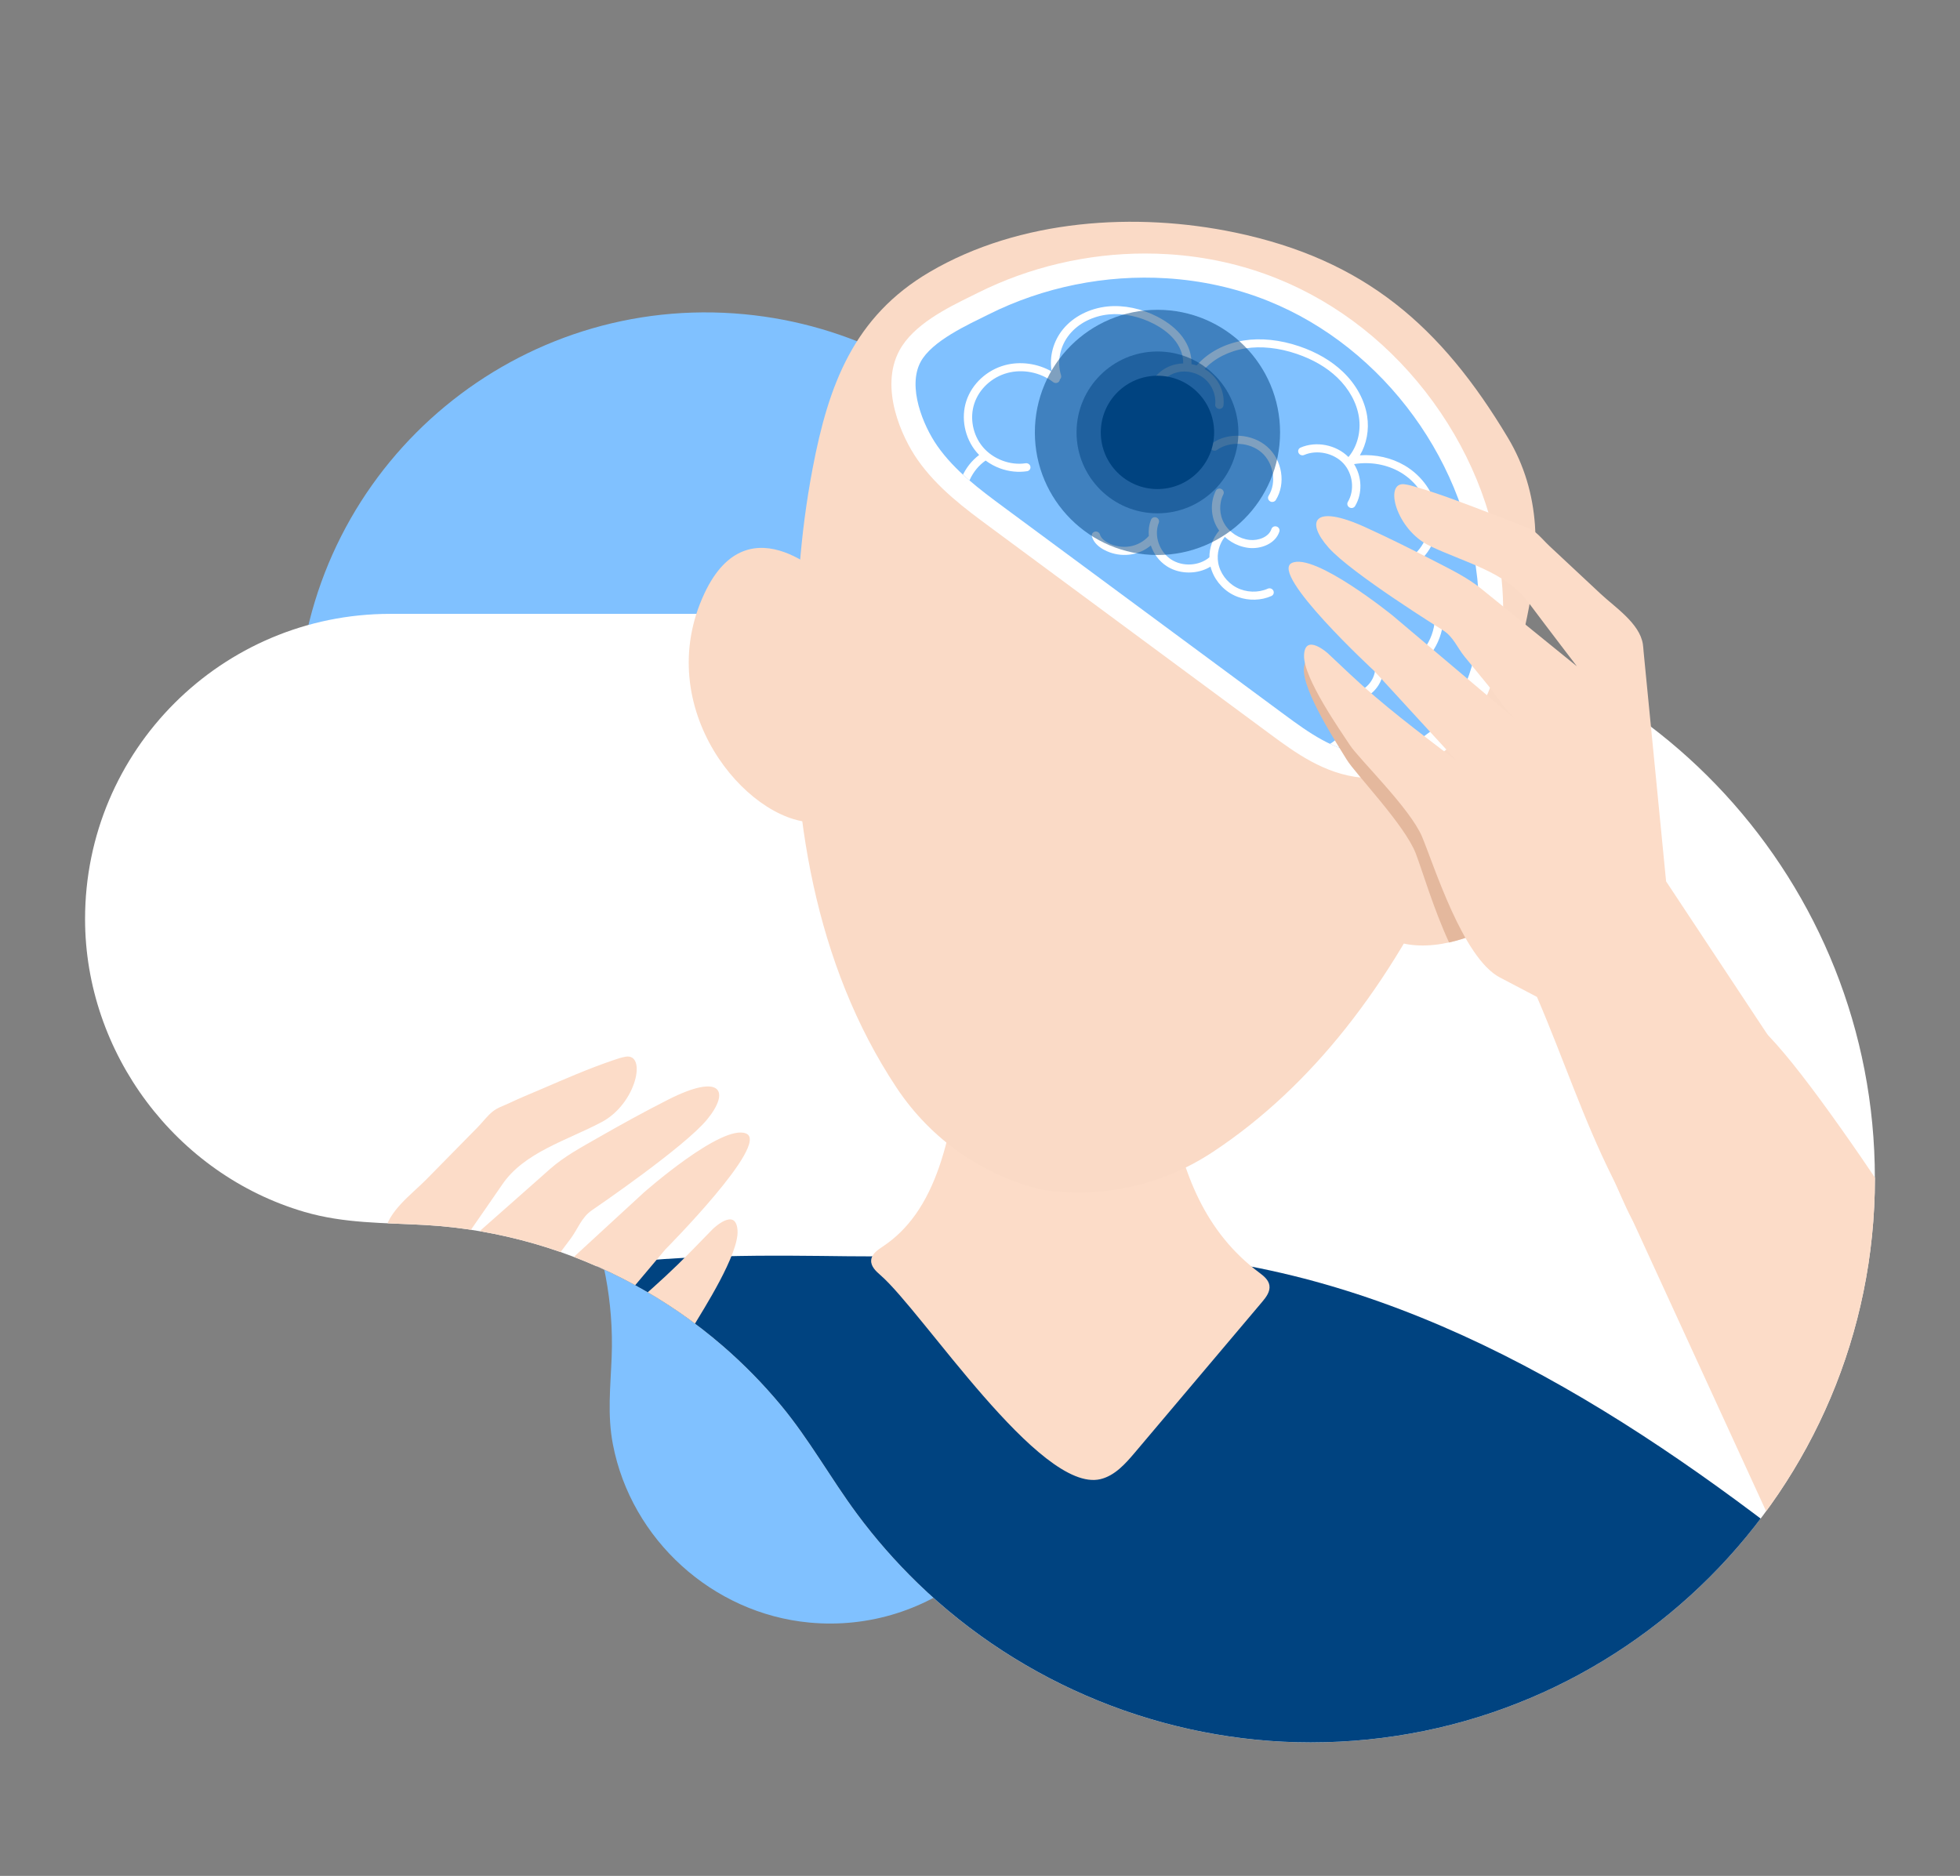 <?xml version="1.0" encoding="UTF-8"?>
<svg id="Livello_1" data-name="Livello 1" xmlns="http://www.w3.org/2000/svg" xmlns:xlink="http://www.w3.org/1999/xlink" viewBox="0 0 634.33 607.14">
  <rect x="0" y="0" width="634.33" height="607.14" fill="#808080" stroke="none"/>
  <defs>
    <style>
      .cls-1 {
        fill: none;
      }

      .cls-2, .cls-3 {
        fill: #004380;
      }

      .cls-3 {
        opacity: .5;
      }

      .cls-4 {
        clip-path: url(#clippath-1);
      }

      .cls-5 {
        fill: #fadac6;
      }

      .cls-6 {
        fill: #fff;
      }

      .cls-7 {
        fill: #80c1ff;
      }

      .cls-8 {
        fill: #e4b89d;
      }

      .cls-9 {
        fill: #fcdcc8;
      }

      .cls-10 {
        clip-path: url(#clippath);
      }
    </style>
    <clipPath id="clippath">
      <path class="cls-1" d="M27.54,297.43c0,43.33,29.37,82.63,70.99,94.8,12.93,3.78,25.61,3.49,39.02,4.24,11.99.67,23.93,2.74,35.47,6.07,22.35,6.46,43.2,17.81,60.81,33.01,6.79,5.87,13.1,12.3,18.84,19.2,9.27,11.15,16.1,23.64,24.7,35.24,5.9,7.96,12.46,15.44,19.57,22.35,33.9,32.92,79.97,51.6,127.22,51.6,100.87,0,182.64-81.77,182.64-182.64V43.2H29.99l-2.45,254.23Z"/>
    </clipPath>
    <clipPath id="clippath-1">
      <path class="cls-1" d="M410.41,97.4c37.7,15.18,65.2,53,68.03,93.55.85,12.25-.51,25.07-6.75,35.66-6.23,10.58-18.09,18.42-30.32,17.3-9.57-.88-17.82-6.8-25.55-12.51-30.27-22.37-60.54-44.75-90.8-67.12-7.94-5.87-16.02-11.88-21.68-19.97-4.65-6.66-9.7-19.13-5.41-27.15,3.66-6.85,15.41-12.1,22.05-15.42,17.71-8.85,37.81-12.9,57.57-11.67,11.25.7,22.4,3.12,32.86,7.33Z"/>
    </clipPath>
  </defs>
  <path class="cls-7" d="M240.87,101.7c-72.74-6.87-137.28,46.53-144.15,119.27-3.22,34.08,7.11,68.57,28.55,95.26,4.5,5.6,9.44,10.83,14.78,15.63,7.78,7,16.32,12.77,23.73,20.22,4.59,4.61,8.79,9.6,12.56,14.9,9.76,13.73,16.53,29.54,19.66,46.1,1.62,8.55,2.29,17.3,1.96,25.99-.37,9.72-1.45,18.85.4,28.43,5.94,30.84,32.28,54.7,63.53,57.65,39.34,3.72,74.24-25.16,77.95-64.5.04-.4.07-.79.11-1.18l21.26-225.03-.03.29c.73-68.07-51.32-126.52-120.32-133.03Z"/>
  <path class="cls-6" d="M606.79,381.31c0,100.87-81.77,182.64-182.64,182.64-47.25,0-93.32-18.68-127.22-51.6-7.11-6.91-13.66-14.39-19.57-22.35-8.61-11.6-15.44-24.09-24.7-35.24-5.74-6.9-12.05-13.33-18.84-19.2-17.61-15.2-38.46-26.55-60.81-33.01-11.54-3.33-23.47-5.4-35.47-6.07-13.41-.75-26.09-.46-39.02-4.24-41.61-12.17-70.99-51.47-70.99-94.8,0-54.55,44.22-98.76,98.76-98.76.55,0,1.09.01,1.64,0h312.04-.41c93.65,7.83,167.22,86.96,167.22,182.64Z"/>
  <g class="cls-10">
    <g>
      <path class="cls-2" d="M134.13,564.41h476.31c1.15-3.3,2.29-6.59,3.44-9.89,2.04-5.85,4.07-12.05,3.04-18.08-1.38-8.08-7.83-13.78-13.91-18.76-61.21-50.15-128.67-96.71-206.1-109.16-36.3-5.83-73.5-3.93-110.41-2-21.69,1.13-139.22-7.61-138.24,31.12.73,40.76-6.82,84.51-14.14,126.78Z"/>
      <polygon class="cls-9" points="141.94 564.41 153.23 536.12 63.35 500.26 37.75 564.41 141.94 564.41"/>
      <path class="cls-6" d="M176.28,564.41c7.2-13.47,13.49-27.06,16.85-40.25,9.72-38.11-18.66-94.53-61.43-72.02-27.55,14.5-56.03,29.77-74.75,54.66-7.63,10.14-13.36,21.55-19.05,32.89-4.13,8.24-8.27,16.48-12.4,24.72h150.77Z"/>
      <path class="cls-9" d="M144.5,564.41c2.3-9.63,2.69-15.86.34-17.06-15.83-8.15-37.7-16.14-53.56-7.9-2.97,1.54-5.72,3.65-8.19,6.44-5.35,6.04-10.33,12.22-15.05,18.52h76.46Z"/>
      <path class="cls-9" d="M296.23,393.16c-2.84,3.98-6.27,7.46-10.46,10.24-1.71,1.14-3.7,2.47-3.83,4.52-.12,1.92,1.48,3.47,2.94,4.73,13.75,11.88,51.61,70.66,71.21,66.1,4.69-1.1,8.13-4.99,11.24-8.67,13.71-16.23,27.41-32.46,41.12-48.68,1.31-1.55,2.69-3.37,2.38-5.37-.28-1.8-1.86-3.07-3.32-4.16-35.17-26.28-28.76-76.35-37.1-117.18-4.54-22.22-10.35-52.34-34.24-34.88-14.79,10.83-18.24,48.62-21.81,64.8-4.57,20.7-4.93,50.03-18.13,68.56Z"/>
      <g>
        <path class="cls-5" d="M496.76,169.79c-.72-9.58-3.3-19.03-8.8-28.2-21.54-35.95-46.25-57.55-88.23-66.33-32.06-6.7-69.61-4.4-98.87,12.78-24.56,14.42-32.72,36.56-37.84,63.45-4.27,22.42-5.11,41.17-5.77,63.91-1.37,47.17,6.37,96.63,32.9,136.62,11.34,17.09,28.18,28.35,46.6,32.95,18.77,2.96,38.66-.83,55.77-12.13,16.39-10.82,30.69-24.55,42.89-39.9,26.63-33.51,43.61-74.17,54.48-115.31,4.2-15.9,8.06-32.05,6.87-47.83Z"/>
        <g>
          <path class="cls-5" d="M227.98,192.06c14.52-31.02,40.87-3.42,40.87-3.42l-5.66,77.54c-21.68-.4-52.55-37.09-35.21-74.12Z"/>
          <path class="cls-5" d="M512.22,249.87c-1.26-34.23-36.29-19.12-36.29-19.12l-25.07,73.59c20.12,8.1,62.86-13.61,61.36-54.48Z"/>
        </g>
      </g>
      <path class="cls-9" d="M148.08,564.41c6.08-15.83,11.04-32.09,17.08-47.93t12.21-7.08c12.21-7.08,20.58-38.81,24.19-48.52,3.62-9.71,20.24-27.19,23.01-31.9,2.77-4.7,14.7-23.16,14.12-30.82-.58-7.66-8.03-.35-8.03-.35-2.38,2.44-4.76,4.88-7.14,7.32-10.58,10.84-22.14,20.3-33.77,30-.34.28-.79.56-1.08.9,0,0,26.69-31.68,26.69-31.68,0,0,33.94-34.15,26.14-37.47-7.8-3.31-33.18,19.14-33.18,19.14,0,0-40.3,37.08-40.3,37.08,3.55-3.26,6.28-8.37,9.17-12.22,2.49-3.31,4.97-6.63,7.46-9.94,2.36-3.15,3.52-6.92,6.94-9.25.44-.3,29.89-20.36,37.29-29.4,7.45-9.11,4.65-15.15-12.63-6.39-7.66,3.89-15.2,8.03-22.65,12.3-5.39,3.09-10.93,6.04-15.6,10.16-1.43,1.26-2.85,2.52-4.27,3.78-8.9,7.87-17.81,15.74-26.71,23.6,0,0,8.43-12.01,15.57-22.43,7.14-10.42,20.96-14.2,32.18-20.17,11.23-5.97,14.67-22.34,7.68-21.13-1.46.25-2.89.76-4.29,1.24-7.85,2.68-15.5,6.03-23.11,9.31-3.43,1.47-6.92,2.88-10.29,4.49-1.85.88-3.8,1.45-5.41,2.78-1.77,1.46-3.15,3.37-4.75,5-5.55,5.65-11.11,11.29-16.66,16.94-4.63,4.71-12.61,10.4-13.43,17.44-.1.84-.09,1.71-.14,2.55-.12,2.25-.25,4.5-.37,6.76-.82,14.78-1.64,29.57-2.46,44.36-.49,8.86-.98,17.71-1.47,26.57-8.06,13.39-16.13,26.77-24.2,40.15-6.29,10.44-12.58,20.87-18.87,31.31-2.77,4.59-6.36,8.47-7.28,13.53h78.35Z"/>
      <path class="cls-6" d="M486.23,190.4c-1.49-21.35-9.24-42.22-22.41-60.33-13.17-18.11-30.63-31.91-50.49-39.91-11.08-4.46-22.96-7.12-35.29-7.88-2.46-.15-4.96-.23-7.43-.23h0c-18.76,0-37.47,4.39-54.11,12.71-.61.3-1.25.62-1.94.96-8.02,3.94-19,9.34-23.51,17.77-6.43,12.01.68,27.84,5.9,35.3,6.44,9.22,15.47,15.89,23.43,21.77l50.94,37.66,39.86,29.46c7.78,5.75,17.46,12.9,29.48,14,1.01.09,2.04.14,3.05.14,13.48,0,27.1-8.34,34.71-21.25,6.3-10.69,8.92-24.2,7.81-40.16Z"/>
      <path class="cls-9" d="M662.32,467.43c-35.97-57.69-90.19-142.86-99.33-138.15-7.6,3.92-47.85,28.77-47.94,36.68,17.65,38.47,35.31,76.92,52.96,115.38,12.14,26.45,24.28,52.89,36.42,79.34.58,1.26,1.13,2.5,1.67,3.72h56.22v-96.98Z"/>
      <g class="cls-4">
        <g>
          <path class="cls-7" d="M410.41,97.4c37.7,15.18,65.2,53,68.03,93.55.85,12.25-.51,25.07-6.75,35.66-6.23,10.58-18.09,18.42-30.32,17.3-9.57-.88-17.82-6.8-25.55-12.51-30.27-22.37-60.54-44.75-90.8-67.12-7.94-5.87-16.02-11.88-21.68-19.97-4.65-6.66-9.7-19.13-5.41-27.15,3.66-6.85,15.41-12.1,22.05-15.42,17.71-8.85,37.81-12.9,57.57-11.67,11.25.7,22.4,3.12,32.86,7.33Z"/>
          <g>
            <path class="cls-6" d="M463.47,186.88c-1.25-1.86-2.8-3.5-4.54-4.91,4.64-3.76,7.08-10,6.22-16.13-.84-6.05-4.88-11.86-10.55-15.18-4.28-2.51-9.39-3.64-14.49-3.29,2.17-3.66,3.05-8.21,2.35-12.71-.8-5.15-3.57-10.23-7.81-14.29-3.74-3.58-8.51-6.37-14.19-8.3-6.18-2.09-12.37-2.74-17.91-1.87-6.14.96-11.67,3.9-15.27,8.09-.55-.18-1.11-.32-1.67-.43.11-2.93-.89-6.05-2.87-8.74-1.88-2.56-4.62-4.78-8.13-6.6-5.18-2.67-10.91-3.85-16.14-3.33-5.81.59-11.08,3.27-14.44,7.37-3.18,3.88-4.51,8.96-3.68,13.67-4.54-2.59-10.13-3.38-15.13-2.03-5.83,1.58-10.6,5.98-12.45,11.49-1.86,5.56-.57,12.1,3.28,16.65.27.32.55.62.84.92-4.88,3.66-7.65,9.93-6.96,15.96.73,6.43,5.37,12.47,11.53,15.03.21.09.43.17.66.26,2.61.95,5.89,1.33,8.66.18-.94,4.3.14,9.15,3.04,12.94,2.21,2.89,5.42,5.15,9.07,6.47,1.63.59,3.35.99,5.1,1.18,3.17.34,6.17-.02,8.78-1.03-.86-.64-1.7-1.29-2.54-1.95-1.84.48-3.87.62-6.01.39-4.93-.53-9.51-2.99-12.25-6.58-2.61-3.42-3.47-7.82-2.36-11.58-.9-.76-1.81-1.51-2.73-2.24-.16-.13-.32-.25-.48-.38-2.33,1.41-5.65.9-7.92-.05-5.28-2.19-9.24-7.36-9.87-12.86-.61-5.33,1.94-10.86,6.37-13.94,1.44,1.07,3.04,1.94,4.73,2.55,2.78,1.01,5.79,1.35,8.69.9.73-.11,1.21-.78,1.08-1.49-.13-.71-.84-1.2-1.57-1.08-4.96.76-10.5-1.33-13.79-5.22-3.28-3.87-4.37-9.42-2.78-14.16,1.58-4.71,5.66-8.48,10.67-9.84,5-1.36,10.7-.22,14.85,2.96.59.45,1.43.36,1.89-.2.16-.2.25-.44.27-.68.37-.32.54-.83.38-1.34-1.4-4.4-.34-9.48,2.75-13.26,2.93-3.57,7.54-5.91,12.66-6.43,4.71-.47,9.88.6,14.58,3.03,3.13,1.61,5.54,3.56,7.17,5.78,1.61,2.2,2.44,4.71,2.36,7.05-.86.02-1.72.12-2.55.32-3.89.92-7.15,3.76-8.49,7.42-.25.67.12,1.43.82,1.68,0,0,0,0,0,0,.7.25,1.46-.08,1.71-.75,1.04-2.82,3.65-5.1,6.65-5.81,3.01-.71,6.48.13,8.85,2.14,2.37,2.01,3.7,5.25,3.38,8.25-.08.71.46,1.37,1.2,1.46.74.09,1.4-.41,1.48-1.13.41-3.88-1.24-7.91-4.31-10.52-.56-.48-1.17-.9-1.8-1.27,3.21-3.43,7.95-5.83,13.19-6.66,5.1-.8,10.83-.19,16.58,1.76,5.29,1.8,9.72,4.37,13.16,7.67,3.81,3.66,6.31,8.19,7.01,12.78.73,4.74-.52,9.51-3.34,12.9-.03,0-.05.01-.08.02-3.97-3.94-10.39-5.22-15.47-3.02-.67.29-.96,1.06-.64,1.72.32.66,1.12.96,1.79.67,4.13-1.79,9.59-.64,12.69,2.69,3.11,3.33,3.74,8.7,1.47,12.49-.37.62-.14,1.42.5,1.79.07.04.15.08.23.11.6.22,1.28,0,1.61-.55,2.45-4.1,2.24-9.47-.33-13.58,5.23-.85,10.63.09,15.02,2.66,4.96,2.91,8.5,7.98,9.23,13.24.76,5.49-1.52,11.07-5.82,14.22-4.07-2.57-8.92-3.94-13.76-3.7-.74.04-1.29.65-1.24,1.37.06.72.7,1.27,1.44,1.24,6.97-.35,14.24,3.27,18.11,9.01,3.87,5.74,4.31,13.59,1.12,19.53-1.47,2.72-3.53,4.89-5.97,6.27-2.61,1.47-5.68,1.99-8.42,1.43-.06-.01-.13-.02-.19-.02-.03-.55-.11-1.1-.21-1.65-.82.32-1.71.51-2.61.58.19,1.04.2,2.08.02,3.09-.57,3.17-3.12,5.87-6.19,6.57-3.16.72-6.75-.74-8.33-3.41-.38-.63-1.2-.86-1.84-.51-.64.35-.86,1.14-.48,1.77,1.17,1.96,3.12,3.45,5.35,4.26,1,.36,2.05.58,3.1.65.71,3.42.03,7.03-1.88,9.92-1.91,2.9-5.01,4.98-8.49,5.73-2.89.62-6.2.36-9.58-.74-2.68-.87-6.43-2.62-9.04-5.97-1.45-1.85-2.32-4.04-2.55-6.17-.06,0-.12.02-.18.02-.86.08-1.7.06-2.53-.04.23,2.65,1.28,5.34,3.08,7.66-.72.9-1.3,1.87-1.85,2.82-.27.47-.54.93-.83,1.38-1.06,1.67-2.15,2.66-3.33,3.03-1.43.45-3.15-.12-3.92-1.29-.62-.94-.72-2.21-.82-3.55l-.03-.42c-.77-9.49-5.44-18.86-12.62-25.53,1.14-.17,2.24-.46,3.29-.86-.18-.17-.35-.35-.53-.52-.05-.02-.09-.04-.15-.08-.59-.31-1.32-.63-1.86-1.02-.2-.07-.4-.14-.6-.21-.95.19-1.92.29-2.9.26-4.42-.12-8.8-2.42-11.64-6.07-1.55-.81-3.08-1.68-4.57-2.62.5,1.16,1.1,2.28,1.82,3.32,2.22,3.21,5.44,5.64,9.01,6.94,1.41.51,2.87.83,4.35.97.07.09.14.18.24.26,7.66,6.26,12.7,15.71,13.47,25.29l.03.41c.12,1.54.25,3.28,1.25,4.79.7,1.06,1.77,1.85,2.98,2.29,1.29.47,2.75.54,4.08.12,1.79-.56,3.34-1.91,4.74-4.1.31-.48.59-.98.88-1.47.44-.75.86-1.47,1.33-2.12,2.08,1.97,4.71,3.56,7.77,4.67.27.1.54.19.82.28,3.85,1.26,7.67,1.54,11.03.82,4.15-.89,7.84-3.38,10.12-6.83,2.23-3.37,3.05-7.56,2.29-11.55.07-.01.13-.02.2-.04,4.11-.94,7.38-4.37,8.15-8.54,3.35.65,7.05.02,10.18-1.74,2.86-1.61,5.27-4.13,6.96-7.28,3.69-6.85,3.19-15.55-1.27-22.17Z"/>
            <path class="cls-6" d="M375.79,146.71c1.27,3.03.58,6.79-1.69,9.12-.5.52-.47,1.34.08,1.84.14.13.3.22.47.28.49.18,1.06.07,1.43-.31,2.99-3.09,3.88-7.85,2.2-11.86-1.68-4.01-5.78-6.92-10.2-7.24-4.42-.32-8.78,1.98-10.85,5.72-.35.63-.1,1.42.56,1.78.66.35,1.47.13,1.82-.5,1.57-2.83,5-4.64,8.34-4.4,3.35.24,6.57,2.53,7.84,5.57Z"/>
            <path class="cls-6" d="M410.32,190.52c-3.14,1.41-7.02,1.27-10.13-.36-3.11-1.63-5.39-4.74-5.95-8.1-.49-2.92.33-5.99,2.15-8.3,1.35,1.24,2.95,2.22,4.68,2.85,1.01.36,2.05.61,3.12.73,3.82.41,8.58-1.3,9.86-5.28.22-.68-.18-1.43-.89-1.65-.71-.23-1.46.14-1.68.82-.83,2.59-4.24,3.83-7.06,3.52-3.38-.37-6.51-2.39-8.19-5.29-1.65-2.86-1.77-6.56-.31-9.43.32-.64.05-1.43-.62-1.76-.67-.33-1.47-.08-1.8.56-1.86,3.67-1.71,8.22.39,11.86.21.36.44.71.68,1.05-2.04,2.38-3.17,5.5-3.16,8.64-3.3,2.8-8.65,3.13-12.39.69-3.87-2.52-5.62-7.74-3.99-11.88.26-.67-.09-1.43-.78-1.7-.69-.27-1.47.05-1.73.72-.66,1.67-.88,3.47-.72,5.26-1.54,1.76-3.78,2.99-6.14,3.38-2.37.4-4.96-.03-7.1-1.18-.8-.43-2.2-1.35-2.57-2.65-.2-.7-.94-1.12-1.66-.95-.72.17-1.14.88-.94,1.58.61,2.14,2.46,3.52,3.9,4.29.6.32,1.22.6,1.85.83,2.25.81,4.68,1.05,7.03.65,2.34-.39,4.51-1.4,6.28-2.87.91,2.67,2.68,5.09,5.1,6.67.8.52,1.66.95,2.55,1.27,3.82,1.38,8.29.97,11.67-1.1.94,3.78,3.62,7.2,7.16,9.06.56.3,1.14.55,1.74.77,3.49,1.26,7.48,1.17,10.81-.32.67-.3.94-1.07.62-1.73-.33-.65-1.13-.94-1.8-.64Z"/>
            <path class="cls-6" d="M391.97,145.34c.45.58,1.3.71,1.89.29,4.12-2.95,10.62-2.56,14.49.88,3.87,3.44,4.87,9.69,2.22,13.95-.38.61-.17,1.41.47,1.8.08.05.16.09.25.12.59.21,1.26,0,1.6-.53,3.33-5.35,2.12-12.92-2.75-17.24-4.87-4.32-12.74-4.8-17.92-1.09-.59.42-.7,1.24-.25,1.82Z"/>
          </g>
        </g>
      </g>
      <path class="cls-8" d="M512.22,249.87l-41.85,2.42c-.28-.32-.71-.58-1.04-.85-11.26-9.21-22.45-18.19-32.7-28.51-2.31-2.32-4.61-4.64-6.92-6.96,0,0-7.22-6.96-7.71.4-.49,7.36,11.13,24.98,13.83,29.47,2.7,4.49,18.82,21.13,22.38,30.43,2.07,5.4,5.74,17.91,10.76,28.77,20.48-4.52,44.39-24.42,43.26-55.16Z"/>
      <path class="cls-9" d="M590.69,375.39c.47-2.67.68-5.39.6-8.1-.17-6.16-4.54-10.19-7.85-15.2-6.46-9.76-12.92-19.52-19.38-29.28-8.28-12.52-16.57-25.03-24.85-37.55-.83-8.48-1.66-16.96-2.49-25.44-1.39-14.15-2.77-28.31-4.16-42.46-.21-2.16-.42-4.31-.63-6.47-.08-.81-.11-1.64-.24-2.44-1.07-6.72-8.96-11.85-13.6-16.19-5.56-5.19-11.12-10.39-16.68-15.58-1.61-1.5-3.01-3.27-4.77-4.6-1.6-1.21-3.49-1.67-5.31-2.45-3.3-1.41-6.7-2.61-10.05-3.89-7.44-2.83-14.91-5.74-22.56-7.99-1.36-.4-2.76-.83-4.17-1.01-6.75-.87-2.79,14.7,8.23,19.97,11.02,5.27,24.42,8.34,31.7,18.04,7.28,9.71,15.86,20.9,15.86,20.9-8.86-7.19-17.73-14.38-26.59-21.57-1.42-1.15-2.84-2.3-4.26-3.45-4.64-3.76-10.08-6.37-15.38-9.11-7.33-3.79-14.73-7.46-22.24-10.88-16.93-7.71-19.37-1.79-11.86,6.64,7.46,8.37,36.55,26.43,36.98,26.7,3.38,2.1,4.64,5.67,7.04,8.59,2.52,3.08,5.04,6.16,7.56,9.24,2.92,3.57,5.76,8.36,9.29,11.35,0,0-40.18-33.94-40.18-33.94,0,0-25.28-20.51-32.62-17.01-7.35,3.5,26.61,34.89,26.61,34.89,0,0,26.9,29.31,26.9,29.31-.29-.31-.73-.56-1.07-.82-11.56-8.84-23.04-17.44-33.63-27.41-2.38-2.24-4.77-4.49-7.15-6.73,0,0-7.45-6.72-7.7.66-.25,7.37,11.95,24.6,14.8,29,2.85,4.4,19.51,20.5,23.38,29.67,3.86,9.17,13.18,39.28,25.19,45.58q12.01,6.3,12.01,6.3c8.4,19.48,15.03,39.72,24.57,58.7,3.71,7.39,7.3,19.4,15.29,23.21,8.88,4.23,23.63,1.13,32.22-2.27,11.5-4.55,19.05-14.88,21.16-26.92Z"/>
    </g>
  </g>
  <g>
    <circle class="cls-3" cx="374.6" cy="139.95" r="39.68"/>
    <circle class="cls-3" cx="374.6" cy="139.95" r="26.19"/>
    <circle class="cls-2" cx="374.6" cy="139.95" r="18.34"/>
  </g>
</svg>